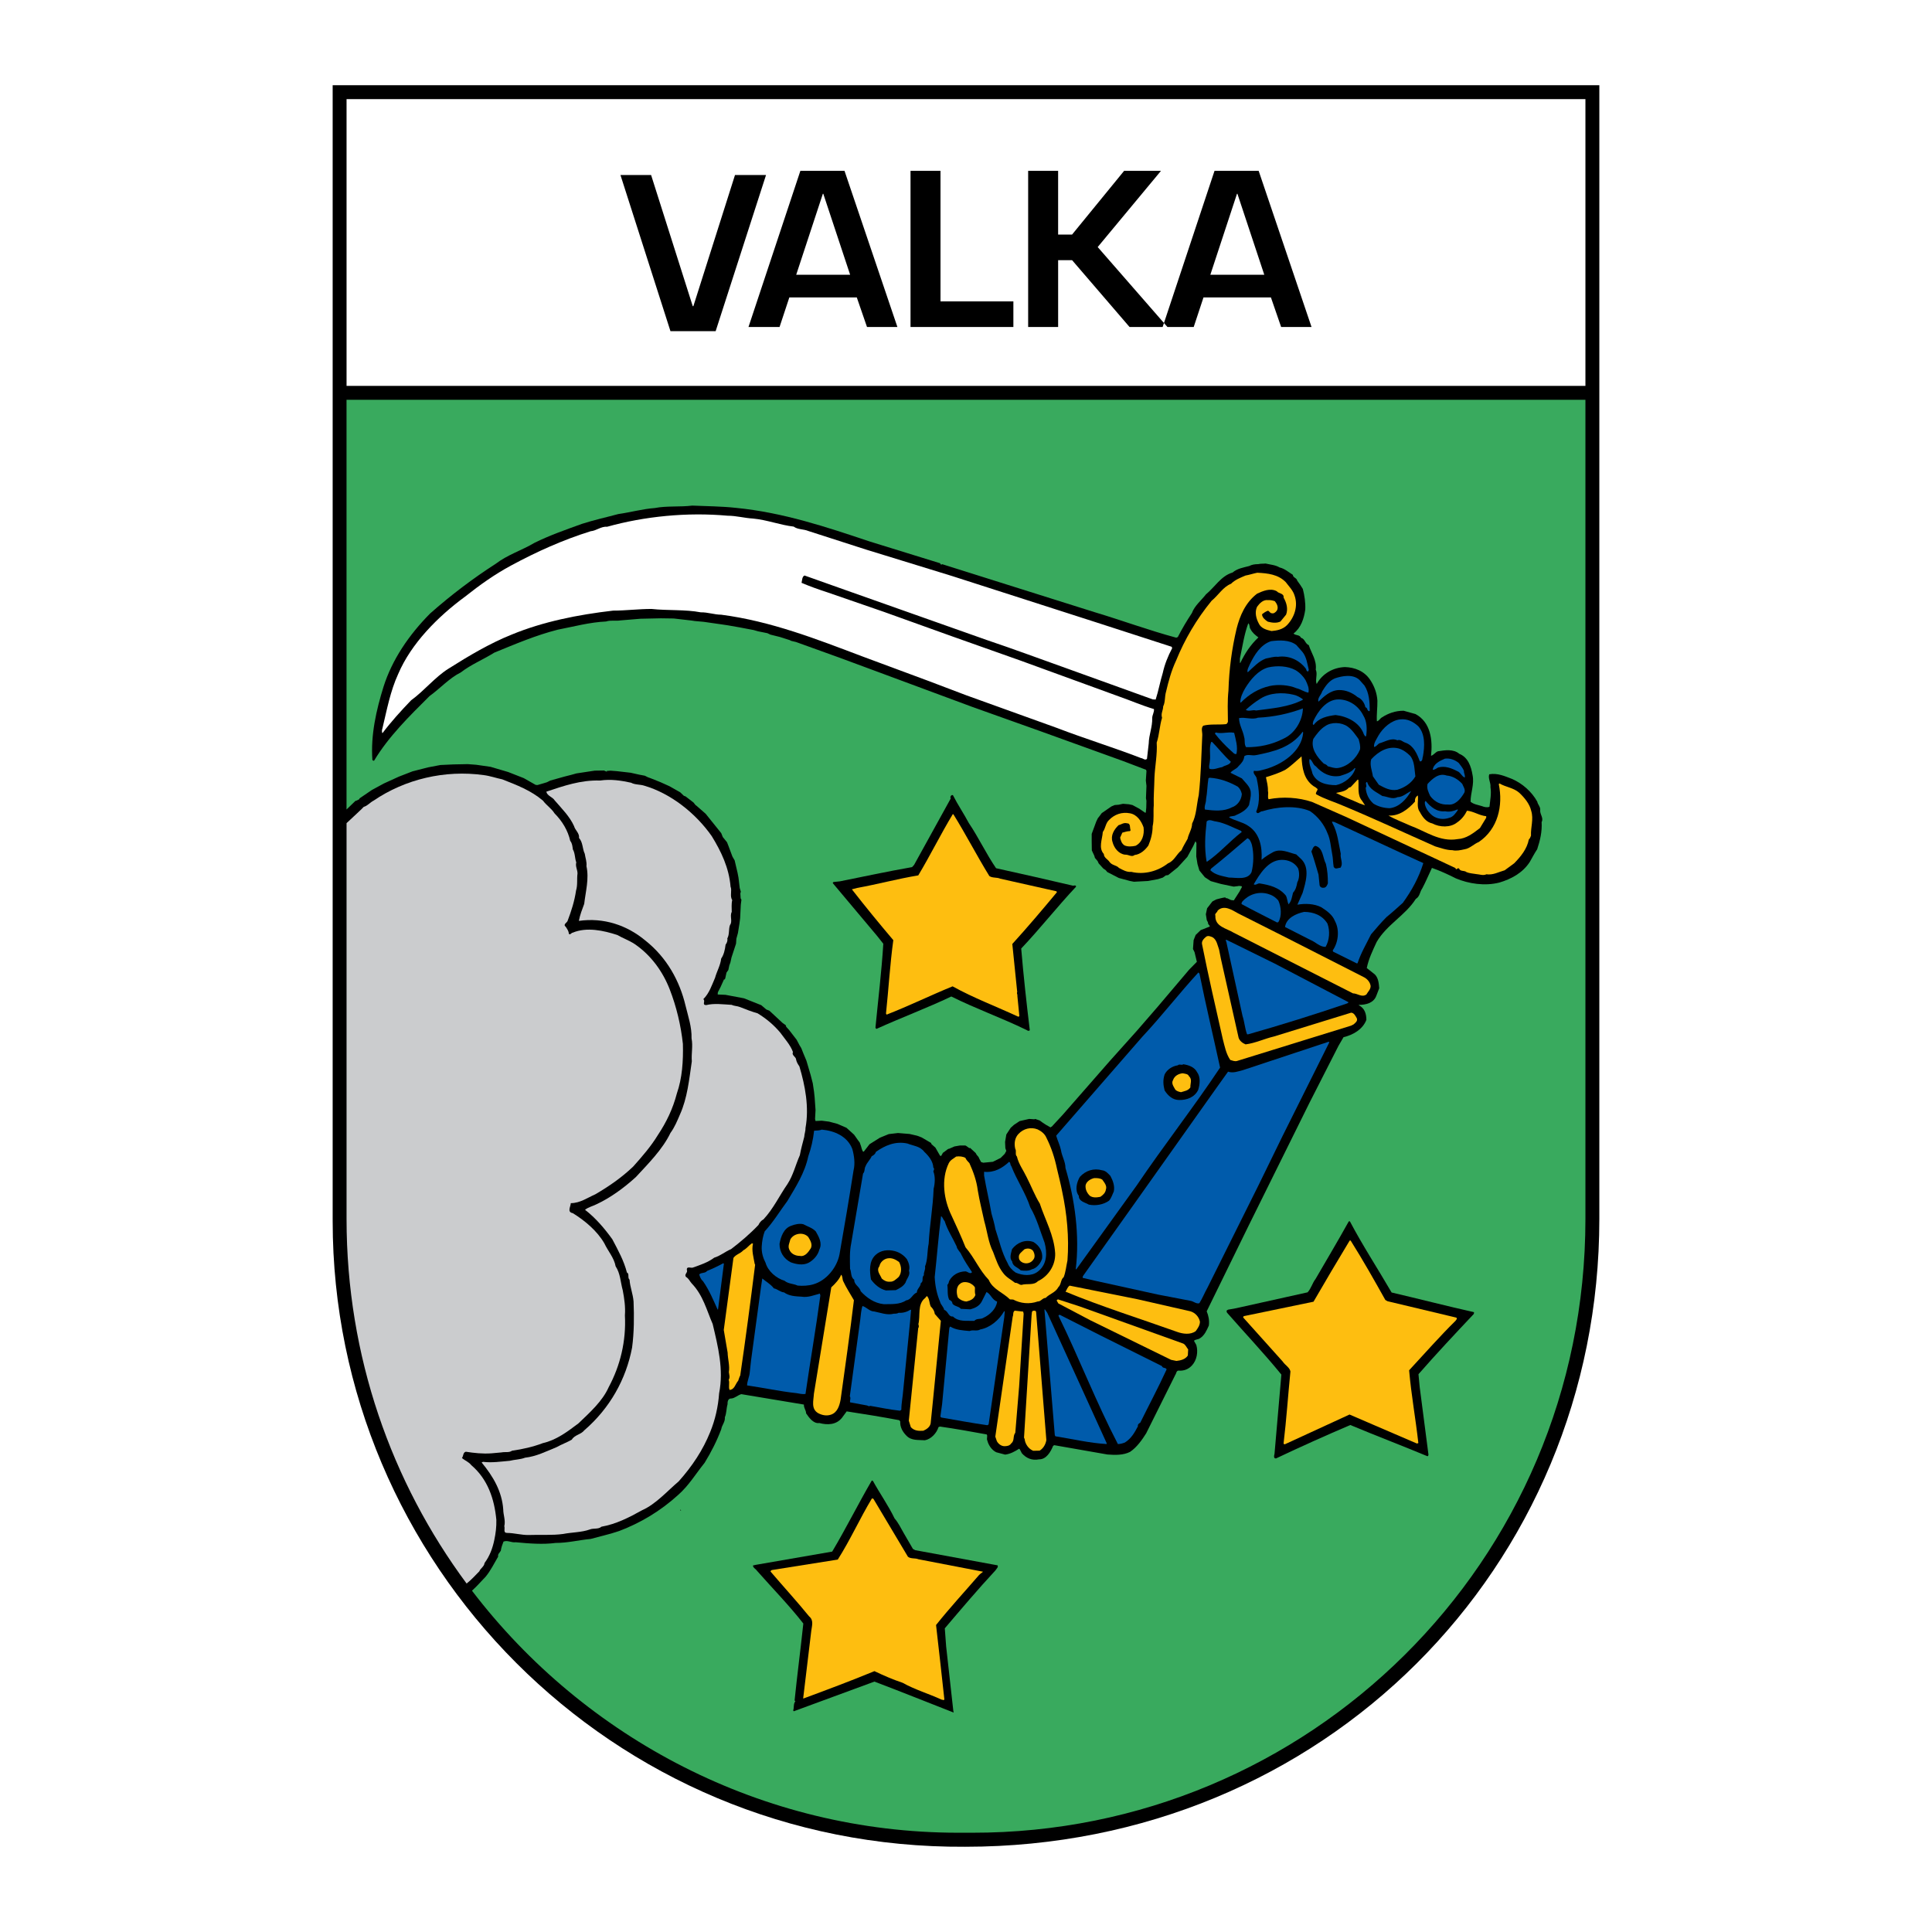 <?xml version="1.0" encoding="utf-8"?>
<!-- Generator: Adobe Illustrator 13.0.0, SVG Export Plug-In . SVG Version: 6.00 Build 14948)  -->
<!DOCTYPE svg PUBLIC "-//W3C//DTD SVG 1.0//EN" "http://www.w3.org/TR/2001/REC-SVG-20010904/DTD/svg10.dtd">
<svg version="1.0" id="Layer_1" xmlns="http://www.w3.org/2000/svg" xmlns:xlink="http://www.w3.org/1999/xlink" x="0px" y="0px"
	 width="192.756px" height="192.756px" viewBox="0 0 192.756 192.756" enable-background="new 0 0 192.756 192.756"
	 xml:space="preserve">
<g>
	<polygon fill-rule="evenodd" clip-rule="evenodd" fill="#FFFFFF" points="0,0 192.756,0 192.756,192.756 0,192.756 0,0 	"/>
	<path fill-rule="evenodd" clip-rule="evenodd" d="M159.566,8.504v113.113c0,34.758-27.533,62.635-63.271,62.635
		c-35.316,0.221-63.105-28.34-63.105-62.42V8.504H159.566L159.566,8.504z"/>
	<path fill-rule="evenodd" clip-rule="evenodd" fill="#39AA5E" d="M158.178,39.89v81.728c0,34.295-27.692,61.285-61.193,61.234
		h-1.387c-19.499,0-37.243-9.395-48.509-24.148c0.5-0.447,0.887-0.908,1.362-1.395c0.515-0.623,0.844-1.324,1.25-2.008
		c-0.062-0.266,0.172-0.389,0.266-0.592c0.047-0.328,0.157-0.623,0.267-0.902c0.405-0.172,0.779,0.125,1.215,0.064
		c1.355,0.127,2.695,0.238,3.989,0.068c1.199,0.004,2.337-0.291,3.49-0.398c0.951-0.262,1.933-0.479,2.837-0.789
		c2.136-0.807,4.117-1.986,5.896-3.604c1.062-0.932,1.749-2.1,2.64-3.205c0.656-1.072,1.219-2.178,1.658-3.346
		c0.063-0.42,0.406-0.732,0.36-1.199c0.172-0.389,0.142-0.857,0.268-1.293c-0.015-0.232,0.048-0.607,0.375-0.576
		c0.358-0.029,0.624-0.326,0.998-0.434l6.246,1.039c-0.016,0.359,0.217,0.562,0.217,0.873c0.279,0.406,0.73,1.062,1.322,0.969
		c0.779,0.205,1.683,0.207,2.26-0.525l0.469-0.637c1.745,0.268,3.52,0.551,5.249,0.881l0.093,0.125
		c-0.032,0.547,0.231,1.029,0.621,1.42c0.498,0.516,1.183,0.406,1.837,0.455c0.624-0.107,1.186-0.73,1.358-1.307l0.141-0.061
		c1.573,0.221,3.115,0.504,4.672,0.787c0.125,0.172-0.047,0.42,0.062,0.607c0.108,0.451,0.435,0.951,0.886,1.17l0.888,0.236
		c0.515-0.062,0.967-0.311,1.403-0.59c0.109,0.094,0.171,0.297,0.264,0.451c0.436,0.5,1.027,0.752,1.713,0.611
		c0.732,0.018,1.17-0.76,1.405-1.336l0.109-0.078l5.311,0.93c0.764,0.062,1.589,0.08,2.26-0.262c0.671-0.449,1.187-1.182,1.608-1.85
		l2.909-5.838c0.109-0.141,0.078-0.373,0.297-0.42c0.545,0.047,1.013-0.123,1.388-0.543c0.453-0.514,0.61-1.309,0.409-2.01
		l-0.233-0.42c0.141-0.156,0.39-0.109,0.593-0.248c0.468-0.297,0.671-0.795,0.891-1.277c0.062-0.514-0.029-0.965-0.216-1.418
		l4.192-8.561l6.052-12.221l2.909-5.711l0.5-0.857c0.936-0.215,1.918-0.775,2.278-1.725c0.001-0.592-0.169-1.17-0.745-1.451v-0.047
		c0.67,0.002,1.48-0.168,1.747-0.932l0.281-0.73c-0.045-0.482-0.075-0.998-0.433-1.372l-0.81-0.641
		c0.188-0.919,0.596-1.759,0.986-2.6c1.001-1.728,2.872-2.659,3.903-4.293c0.421-0.249,0.391-0.7,0.641-1.042
		c0.36-0.669,0.642-1.37,0.971-2.055c0.81,0.282,1.619,0.657,2.396,1.048c1.262,0.532,2.882,0.785,4.331,0.414
		c1.153-0.341,2.323-0.946,3.042-2.067c0.234-0.42,0.469-0.856,0.734-1.261c0.282-0.856,0.502-1.744,0.441-2.71
		c0.235-0.42-0.216-0.795-0.138-1.247c0.001-0.312-0.248-0.5-0.294-0.78c-0.544-0.998-1.508-1.841-2.536-2.279
		c-0.7-0.267-1.447-0.61-2.258-0.457c-0.141,0.405,0.17,0.842,0.122,1.278c0.108,0.686-0.033,1.293-0.098,1.963
		c-0.233,0.093-0.529,0.03-0.747-0.064c-0.39-0.125-0.825-0.173-1.137-0.438c-0.014-0.888,0.393-1.729,0.192-2.679
		c-0.139-0.826-0.434-1.746-1.321-2.106c-0.591-0.5-1.433-0.361-2.118-0.253c-0.265,0.077-0.452,0.404-0.701,0.45
		c0.174-1.542-0.025-3.35-1.551-4.163l-1.184-0.33c-0.825-0.001-1.543,0.262-2.167,0.666c-0.187,0.109-0.297,0.357-0.499,0.389
		c-0.046-0.639,0.064-1.402,0.051-2.057c-0.046-0.779-0.324-1.481-0.729-2.089c-0.591-0.874-1.524-1.234-2.506-1.267
		c-1.153,0.044-2.214,0.619-2.808,1.662h-0.031c-0.14-0.468,0.126-0.95-0.075-1.402c0.11-0.95-0.449-1.652-0.697-2.447
		c-0.357-0.125-0.372-0.624-0.777-0.734c-0.14-0.328-0.529-0.204-0.747-0.422c0.749-0.575,1.047-1.494,1.173-2.397
		c0.033-0.686-0.075-1.402-0.245-2.057c-0.171-0.281-0.357-0.562-0.56-0.827c-0.046-0.28-0.42-0.281-0.435-0.577
		c-0.421-0.266-0.825-0.625-1.323-0.735c-0.405-0.25-0.935-0.283-1.401-0.393c-0.265,0.031-0.483,0-0.732,0.061
		c-0.327,0-0.639,0.046-0.889,0.186c-0.593,0.155-1.2,0.247-1.668,0.651c-1.139,0.325-1.779,1.461-2.653,2.176
		c-0.469,0.607-1.14,1.136-1.405,1.867c-0.516,0.778-0.985,1.572-1.407,2.396l-0.156,0.062c-2.74-0.737-5.402-1.724-8.128-2.54
		l-9.607-3.025l-5.622-1.771c-0.156,0.155-0.125-0.094-0.264-0.11l-6.945-2.147c-4.313-1.442-8.642-2.898-13.362-3.36
		c-1.448-0.158-2.913-0.161-4.362-0.226c-1.168,0.153-2.555,0.011-3.724,0.242c-1.247,0.091-2.431,0.432-3.646,0.601
		c-1.201,0.325-2.417,0.588-3.617,0.975c-1.59,0.573-3.196,1.131-4.74,1.892c-1.279,0.761-2.682,1.179-3.899,2.111
		c-2.247,1.445-4.447,3.108-6.522,4.942c-2.123,2.146-3.795,4.604-4.657,7.33c-0.706,2.273-1.287,4.796-1.104,7.29
		c0.046,0.047,0.109,0.094,0.171,0.063c1.454-2.413,3.467-4.387,5.527-6.44c1.045-0.746,1.982-1.803,3.121-2.362
		c1.045-0.808,2.231-1.273,3.338-1.972c2.089-0.853,4.147-1.737,6.346-2.294c1.605-0.309,3.18-0.742,4.816-0.816
		c0.452-0.155,0.951-0.03,1.418-0.107l2.01-0.167l2.041-0.043l1.277,0.018l1.792,0.206l0.312,0.047l0.888,0.08l1.76,0.252
		l0.638,0.095l1.168,0.205l1.417,0.268l0.436,0.125l0.935,0.189l0.296,0.141l0.95,0.236l0.981,0.313l0.155,0.078l0.467,0.11
		l4.391,1.582l4.312,1.597l4.095,1.519l4.812,1.785l6.897,2.459l8.112,2.929l2.305,0.877l0.046,0.125l-0.063,0.95l0.061,0.53
		l-0.049,1.231l0.046,0.265l-0.017,0.686l-0.047,0.483l-0.062,0.016l-0.592-0.406l-0.669-0.359l-0.358-0.079l-0.592-0.048
		l-0.437,0.093l-0.39,0.031l-0.328,0.139l-0.202,0.14l-0.765,0.528l-0.219,0.296l-0.172,0.218l-0.156,0.327l-0.454,1.23
		l-0.001,0.732l0.014,0.919l0.248,0.53l0.062,0.218l0.265,0.312l0.108,0.234l0.467,0.515l0.233,0.156l0.155,0.188l1.152,0.594
		l1.105,0.298l0.404,0.079l1.403-0.075l0.997-0.185l0.483-0.155l0.296-0.218l0.234-0.03l0.952-0.762l0.358-0.389l0.609-0.669
		l0.594-1.089l0.188-0.42l0.031-0.046l0.094,0.187l-0.019,1.324l0.123,0.764l0.187,0.639l0.544,0.671l0.591,0.39l1.013,0.283
		l1.277,0.267l0.514-0.062c0.094,0.016-0.327-0.047,0.265,0.016l0.047,0.078l-0.25,0.467l-0.562,0.872l-0.28-0.032l-0.405-0.188
		c-0.374,0.062,0.359-0.264-1.06,0.123l-0.39,0.202l-0.531,0.685l-0.126,0.592l0.093,0.592l0.108,0.203l0.031,0.171l0.155,0.203
		v0.062l-0.904,0.356l-0.5,0.482l-0.203,0.514l-0.064,0.888l0.155,0.312l0.232,0.966l-0.766,0.777l-3.139,3.703l-2.076,2.395
		l-2.732,3.049l-4.669,5.336l-1.108,1.197c-0.188-0.031,0.171,0.25-0.576-0.203l-0.312-0.203l-0.296-0.219l-0.451-0.156
		c-0.202,0.045,0.219,0.047-0.607-0.002l-0.951,0.217l-0.562,0.373l-0.327,0.295l-0.438,0.668l-0.126,0.748l0.029,0.623l0.094,0.266
		l-0.157,0.295l-0.405,0.406l-0.78,0.387l-0.95,0.092l-0.218-0.062l-0.171-0.312l-0.093-0.203l-0.187-0.217l-0.093-0.172l-0.544-0.5
		c-0.125-0.078,0.109,0.188-0.389-0.203l-0.093-0.047l-0.545-0.002l-0.545,0.094l-0.499,0.217c-0.188,0.123,0.172-0.219-0.562,0.357
		c-0.094,0.139,0.062-0.234-0.266,0.373l-0.109-0.016l-0.465-0.811l-0.389-0.344l-0.046-0.125l-0.934-0.547l-0.451-0.172
		l-0.748-0.174l-1.168-0.096l-0.919,0.107l-0.686,0.279l-0.218,0.094l-1.014,0.637l-0.578,0.746l-0.094-0.031l-0.093-0.219
		l-0.093-0.326l-0.124-0.344l-0.187-0.25l-0.373-0.529l-0.762-0.688l-0.903-0.391l-0.826-0.221l-0.732-0.094l-0.577,0.029h-0.047
		l-0.046-0.203l0.048-0.889l-0.091-1.277l-0.061-0.561l-0.123-0.826l-0.217-0.842l-0.418-1.418l-0.294-0.701l-0.217-0.547
		l-0.187-0.312l-0.279-0.529l-0.746-0.967l-0.295-0.328l-0.046-0.156l-0.327-0.234l-1.307-1.217l-0.295-0.111l-0.514-0.436
		L74.221,99.6l-1.838-0.346l-0.779-0.033l0.016-0.219l0.266-0.514l0.329-0.73c0.078-0.219,0.062,0.373,0.266-0.717l0.187-0.265
		l0.095-0.452l0.109-0.296l0.11-0.498l0.454-1.386l0.032-0.483l0.157-0.576l0.157-0.981l0.063-0.498l0.065-1.34l0.063-0.498
		l-0.078-0.141l-0.03-0.483l0.047-0.187l-0.108-0.359l-0.123-1.029l-0.092-0.483l-0.293-1.247l-0.218-0.374l-0.217-0.577
		l-0.186-0.499l-0.14-0.358l-0.42-0.515l-0.155-0.39l-1.555-1.935l-0.98-0.859c-0.062-0.093,0.202,0.296-0.233-0.265L68.4,79.458
		l-0.171-0.062l-0.358-0.343l-1.074-0.61l-0.903-0.407l-0.981-0.392l-0.265-0.094l-0.312-0.156l-0.576-0.11l-0.841-0.188
		l-1.386-0.159l-0.624-0.048l-0.374,0.03c-0.078,0,0.249,0.188-0.28-0.047l-0.919,0.014l-1.824,0.277l-0.561,0.155l-0.608,0.154
		l-1.435,0.402l-0.343,0.171l-0.25,0.077l-0.686,0.201l-0.187-0.016l-1.183-0.672l-1.557-0.611l-1.759-0.518l-1.433-0.205
		l-0.841-0.064l-1.418,0.028l-1.309,0.06l-1.216,0.231l-1.574,0.402l-1.356,0.527l-0.375,0.171l-1.123,0.512l-1.201,0.652
		l-1.232,0.839c-0.109,0.093,0.265-0.046-0.328,0.233h-0.062l-0.902,0.872V39.89C82.61,39.89,110.114,39.89,158.178,39.89
		L158.178,39.89z M124.756,62.753c0.187,0.374,0.482,0.608,0.794,0.842c-0.797,0.747-1.359,1.618-1.797,2.537h-0.047l0.001-0.436
		c0.251-1.184,0.425-2.399,0.832-3.504C124.711,62.286,124.632,62.582,124.756,62.753L124.756,62.753z"/>
	<polygon fill-rule="evenodd" clip-rule="evenodd" fill="#FFFFFF" points="34.576,38.502 158.178,38.502 158.178,9.888 
		34.576,9.892 34.576,38.502 	"/>
	<path fill-rule="evenodd" clip-rule="evenodd" d="M73.331,17.461l-4.154,13.087h-0.062l-4.155-13.087h-3.057l4.989,15.58h4.508
		l5.027-15.58H73.331L73.331,17.461z M85.483,29.675l1.018,2.95h3.033l-5.277-15.58h-4.404l-5.176,15.58h3.099l0.976-2.95H85.483
		L85.483,29.675z M84.818,27.411h-5.38l2.659-8.081h0.042L84.818,27.411L84.818,27.411z M93.834,17.045h-2.991v15.58h10.262V30.07
		h-7.271V17.045L93.834,17.045z M105.57,17.045h-2.991v15.58h2.991v-6.668h1.393l5.733,6.668h3.78l-6.959-7.977l6.315-7.603h-3.678
		l-5.192,6.356h-1.393V17.045L105.57,17.045z M126.801,29.675l1.019,2.95h3.032l-5.275-15.58h-4.404l-5.177,15.58h3.1l0.976-2.95
		H126.801L126.801,29.675z M126.137,27.411h-5.381l2.659-8.081h0.042L126.137,27.411L126.137,27.411z"/>
	<path fill-rule="evenodd" clip-rule="evenodd" fill="#FFFFFF" d="M75.137,51.737c1.386,0.127,2.679,0.644,4.049,0.802
		c0.42,0.312,0.981,0.236,1.464,0.439l5.746,1.85l8.611,2.649l14.434,4.639l7.459,2.414l0.047,0.14
		c-0.423,0.793-0.751,1.619-0.939,2.476c-0.268,0.872-0.425,1.775-0.707,2.647l-0.296-0.016l-8.47-3.054
		c-2.693-0.956-5.372-1.958-8.081-2.867l-14.216-5.028l-3.97-1.41c-0.25,0.108-0.234,0.467-0.297,0.731
		c0.841,0.36,1.728,0.673,2.6,0.956l5.621,1.943l6.851,2.459l6.851,2.428l9.84,3.586c1.121,0.392,2.227,0.877,3.395,1.222
		c0.046,0.296-0.173,0.592-0.173,0.903c0.029,0.888-0.33,1.651-0.348,2.539l-0.175,1.527c-0.202,0.187-0.389-0.063-0.592-0.079
		c-2.756-1.064-5.62-1.942-8.392-3.007l-9.046-3.258l-3.799-1.441L86.064,65.5c-4.562-1.722-9.124-3.523-14.108-4.171
		c-0.686-0.001-1.324-0.251-2.041-0.237c-1.558-0.299-3.303-0.162-4.907-0.336c-1.293-0.003-2.556,0.166-3.833,0.164
		c-3.538,0.414-6.967,1.093-10.132,2.396c-2.199,0.884-4.258,2.111-6.301,3.4c-1.341,0.839-2.419,2.208-3.729,3.156
		c-1.015,1.058-2.03,2.177-2.858,3.282c-0.062-0.093-0.062-0.343,0.001-0.483c0.439-1.837,0.786-3.722,1.568-5.419
		c1.299-3.051,3.953-5.726,6.683-7.731c1.467-1.166,2.98-2.238,4.571-3.092c2.558-1.382,5.177-2.561,7.953-3.428
		c0.576-0.046,1.029-0.497,1.652-0.449c3.726-1.037,7.949-1.465,12.015-1.099C73.471,51.454,74.265,51.689,75.137,51.737
		L75.137,51.737z"/>
	<path fill-rule="evenodd" clip-rule="evenodd" fill="#FEBE10" d="M128.271,58.07c0.342,0.453,0.731,0.828,0.886,1.342
		c0.372,1.045-0.004,2.166-0.737,2.943c-0.438,0.451-1.03,0.559-1.56,0.604c-0.498-0.11-1.06-0.267-1.276-0.766
		c-0.264-0.499-0.418-1.107-0.168-1.652c0.25-0.342,0.608-0.731,1.092-0.668c0.249-0.015,0.482,0.032,0.686,0.11
		c0.202,0.25,0.389,0.608,0.2,0.935c-0.125,0.171-0.312,0.327-0.515,0.264c-0.171,0-0.218-0.203-0.373-0.25
		c-0.233,0.077-0.421,0.217-0.593,0.357c0.015,0.328,0.311,0.562,0.575,0.734c0.405,0.109,0.872,0.173,1.262-0.014l0.562-0.684
		c0.219-0.576,0.049-1.185-0.246-1.699c0.048-0.452-0.467-0.375-0.685-0.64c-0.653-0.344-1.387-0.019-1.964,0.246
		c-1.154,0.886-1.718,2.193-2.048,3.517c-0.471,2.009-0.739,4.003-0.806,6.153c-0.111,1.059-0.066,2.072-0.053,3.116
		c-0.047,0.109-0.109,0.233-0.219,0.233c-0.764,0.076-1.542-0.034-2.243,0.151c-0.25,0.249-0.079,0.623-0.096,0.95
		c-0.098,2.025-0.132,4.035-0.354,5.982c-0.22,0.965-0.222,1.994-0.659,2.834c-0.017,0.561-0.345,0.997-0.455,1.526
		c-0.219,0.389-0.438,0.747-0.609,1.136c-0.516,0.419-0.719,1.058-1.343,1.306c-0.999,0.777-2.354,1.164-3.663,0.85
		c-0.452,0.046-0.841-0.188-1.229-0.392c-0.265-0.296-0.686-0.235-0.95-0.609c-0.155-0.25-0.56-0.406-0.56-0.78
		c-0.56-0.608-0.152-1.464-0.104-2.197c0.281-0.374,0.267-0.872,0.626-1.199c0.546-0.56,1.278-0.823,2.089-0.666
		c0.7,0.126,1.136,0.781,1.353,1.405c0.092,0.717-0.127,1.496-0.798,1.837c-0.358,0.077-0.764,0.107-1.091-0.033
		c-0.296-0.172-0.389-0.5-0.45-0.78l0.219-0.498c0.234-0.062,0.499-0.155,0.764-0.155l0.062-0.093
		c-0.108-0.234,0.033-0.686-0.356-0.686c-0.343-0.094-0.562,0.124-0.842,0.185c-0.453,0.436-0.812,1.027-0.61,1.666
		c0.154,0.608,0.604,1.201,1.259,1.28c0.343-0.03,0.654,0.282,0.95,0.033c0.562-0.062,1.045-0.481,1.373-0.948
		c0.251-0.592,0.423-1.246,0.425-1.916c0.157-0.67,0.049-1.418,0.112-2.087c-0.029-0.92,0.051-1.776,0.068-2.758
		c0.049-1.168,0.3-2.337,0.225-3.505c0.266-0.779,0.283-1.667,0.534-2.476c-0.14-0.437,0.11-0.717,0.111-1.137
		c0.219-0.42,0.142-0.966,0.283-1.449c0.251-1.059,0.533-2.118,1.003-3.114c0.861-2.117,2.033-4.125,3.548-5.976
		c0.671-0.544,1.141-1.385,1.936-1.695c0.406-0.404,0.936-0.606,1.45-0.823c0.374-0.062,0.764-0.201,1.169-0.278
		C126.496,57.194,127.509,57.305,128.271,58.07L128.271,58.07z"/>
	<path fill-rule="evenodd" clip-rule="evenodd" fill="#005BAB" d="M129.94,65.038c0.42,0.515,0.48,1.17,0.636,1.777
		c-0.031,0.062-0.001,0.156-0.079,0.171c-0.187,0-0.14-0.203-0.232-0.296c-0.669-0.874-1.712-1.312-2.771-1.158
		c-0.405-0.047-0.811,0.107-1.2,0.169c-0.701,0.264-1.201,0.824-1.763,1.336l-0.062,0.031c-0.062-0.265,0.126-0.545,0.235-0.81
		c0.438-0.903,1.063-1.946,2.107-2.287c0.842-0.107,1.823-0.152,2.523,0.379L129.94,65.038L129.94,65.038z"/>
	<path fill-rule="evenodd" clip-rule="evenodd" fill="#005BAB" d="M130.263,67.874c0.17,0.374,0.388,0.78,0.277,1.231
		c-0.405-0.063-0.778-0.344-1.184-0.438c-0.778-0.329-1.837-0.409-2.679-0.224c-1.091,0.248-2.043,0.807-2.87,1.646h-0.062
		c0.001-0.515,0.235-0.997,0.501-1.448c0.517-0.84,1.281-1.774,2.279-2.052c0.889-0.201,1.947-0.152,2.726,0.27
		C129.656,67.094,130.029,67.468,130.263,67.874L130.263,67.874z"/>
	<path fill-rule="evenodd" clip-rule="evenodd" fill="#005BAB" d="M136.135,68.399c0.466,0.717,0.527,1.668,0.525,2.509
		c-0.047,0.093-0.125,0.031-0.171-0.016c-0.109-0.109-0.062-0.28-0.265-0.327c-0.077-0.406-0.356-0.842-0.777-1.014
		c-0.529-0.438-1.167-0.719-1.868-0.705c-0.857,0.03-1.481,0.636-2.043,1.165c-0.108-0.389,0.281-0.669,0.376-1.027
		c0.327-0.529,0.672-1.058,1.279-1.306c0.733-0.248,1.793-0.449,2.446,0.16L136.135,68.399L136.135,68.399z"/>
	<path fill-rule="evenodd" clip-rule="evenodd" fill="#005BAB" d="M129.979,69.759v0.062c-1.404,0.73-3.056,0.852-4.661,1.066
		c-0.343-0.109-0.701,0.139-1.028-0.064c0.438-0.404,0.937-0.792,1.467-1.119c0.921-0.59,2.198-0.65,3.272-0.398
		C129.371,69.368,129.698,69.556,129.979,69.759L129.979,69.759z"/>
	<path fill-rule="evenodd" clip-rule="evenodd" fill="#005BAB" d="M136.021,71.391c0.357,0.562,0.387,1.356,0.276,2.057
		c-0.141,0.062-0.155-0.109-0.218-0.172c-0.418-1.216-1.694-1.811-2.832-1.938c-0.826,0.107-1.652,0.277-2.184,0.993
		c-0.155-0.062-0.046-0.28-0.03-0.39c0.454-0.965,1.298-2.163,2.513-2.161C134.605,69.783,135.555,70.439,136.021,71.391
		L136.021,71.391z"/>
	<path fill-rule="evenodd" clip-rule="evenodd" fill="#005BAB" d="M129.992,70.678c-0.033,1.215-0.8,2.522-1.969,3.034
		c-1.123,0.575-2.401,0.853-3.694,0.834c-0.218-0.265-0.092-0.686-0.201-1.013c-0.123-0.654-0.496-1.201-0.51-1.886
		c0.623-0.124,1.292,0.189,1.885-0.043C127.093,71.529,128.589,71.205,129.992,70.678L129.992,70.678z"/>
	<path fill-rule="evenodd" clip-rule="evenodd" fill="#005BAB" d="M141.503,72.46c0.715,0.796,0.635,2.042,0.462,3.008
		c-0.078,0.171-0.001,0.405-0.22,0.498l-0.093-0.016c-0.264-0.717-0.605-1.543-1.399-1.841c-0.312-0.079-0.497-0.375-0.841-0.251
		c-0.606-0.281-1.216,0.154-1.808,0.309c-0.172,0.108-0.312,0.342-0.515,0.357c-0.046-0.389,0.235-0.747,0.438-1.136
		c0.453-0.778,1.28-1.524,2.184-1.616C140.43,71.695,141.005,72.007,141.503,72.46L141.503,72.46z"/>
	<path fill-rule="evenodd" clip-rule="evenodd" fill="#005BAB" d="M135.549,73.742c0.093,0.328,0.201,0.702,0.138,1.044
		c-0.376,0.903-1.218,1.681-2.169,1.834c-0.374,0.062-0.717-0.095-1.059-0.174c-0.094-0.171-0.265-0.203-0.39-0.266
		c-0.653-0.64-1.321-1.498-1.039-2.463c0.312-0.451,0.703-0.98,1.171-1.26c0.608-0.451,1.652-0.402,2.259,0.036
		C134.927,72.837,135.207,73.274,135.549,73.742L135.549,73.742z"/>
	<path fill-rule="evenodd" clip-rule="evenodd" fill="#005BAB" d="M130.019,73.093c-0.159,1.901-2.109,3.175-3.746,3.639
		c-0.374,0.093-0.764,0.248-1.169,0.169c-0.141,0.296,0.248,0.5,0.279,0.78c0.231,1.091,0.385,2.26-0.054,3.303
		c0.171,0.359,0.39-0.077,0.624-0.045c1.434-0.449,3.319-0.617,4.736-0.022c0.809,0.547,1.431,1.358,1.756,2.216
		c0.295,0.624,0.325,1.372,0.464,2.058c0.093,0.437,0.076,0.842,0.153,1.294c0.171,0.312,0.452,0.079,0.67,0.094
		c0.328-0.451-0.045-0.888,0.034-1.402c-0.217-1.029-0.323-2.151-0.82-3.04c-0.031-0.046-0.047-0.109-0.047-0.171l0.234,0.047
		c2.974,1.361,5.899,2.753,8.873,4.099c-0.438,1.417-1.143,2.725-2.049,3.969c-0.546,0.482-1.062,0.964-1.623,1.415
		c-0.546,0.544-1.062,1.167-1.546,1.727c-0.469,0.95-1.016,1.868-1.345,2.88l-0.078,0.015L133,94.943l-0.031-0.125
		c0.562-0.793,0.705-2.055,0.208-2.944c-0.232-0.608-0.839-1.03-1.353-1.358c-0.7-0.36-1.619-0.393-2.384-0.254
		c0.157-0.358,0.345-0.778,0.517-1.167c0.298-1.012,0.769-2.476-0.118-3.366l-0.513-0.484c-0.764-0.188-1.542-0.61-2.29-0.238
		c-0.422,0.233-0.812,0.465-1.171,0.776c0.081-1.292-0.182-2.665-1.349-3.399c-0.575-0.391-1.308-0.485-1.899-0.845
		c0.156-0.156,0.483-0.062,0.702-0.217c0.468-0.202,1.014-0.481,1.295-0.995c0.062-0.389,0.204-0.778,0.174-1.215
		c0.001-0.607-0.544-1.014-0.886-1.45l-1.137-0.563c0.188-0.28,0.577-0.342,0.812-0.668c0.281-0.28,0.531-0.56,0.563-0.98
		c0.312-0.249,0.747-0.03,1.137-0.107c1.73-0.339,3.523-0.741,4.694-2.344L130.019,73.093L130.019,73.093z"/>
	<path fill-rule="evenodd" clip-rule="evenodd" fill="#005BAB" d="M123.132,73.111c0.154,0.67,0.387,1.387,0.23,2.104
		c-0.203,0.093-0.358-0.172-0.53-0.297c-0.606-0.546-1.119-1.092-1.616-1.717l0.062-0.125
		C121.916,73.249,122.493,72.985,123.132,73.111L123.132,73.111z"/>
	<path fill-rule="evenodd" clip-rule="evenodd" fill="#005BAB" d="M120.934,74.026c0.622,0.624,1.197,1.389,1.865,1.967
		c-0.109,0.342-0.577,0.341-0.857,0.543c-0.421,0.062-0.842,0.295-1.263,0.169c-0.124-0.234,0.032-0.545,0.033-0.826
		c0.079-0.623-0.107-1.247,0.128-1.854L120.934,74.026L120.934,74.026z"/>
	<path fill-rule="evenodd" clip-rule="evenodd" fill="#005BAB" d="M140.687,75.403c0.467,0.562,0.419,1.356,0.526,2.058
		c-0.391,0.685-1.108,1.135-1.811,1.336c-0.717,0.123-1.276-0.205-1.837-0.502l-0.591-0.842c-0.076-0.545-0.341-1.123-0.168-1.698
		c0.719-0.778,1.67-1.353,2.729-1.085C139.972,74.794,140.36,75.076,140.687,75.403L140.687,75.403z"/>
	<path fill-rule="evenodd" clip-rule="evenodd" fill="#FEBE10" d="M129.858,75.461c0.044,1.138,0.214,2.306,1.225,2.994
		c0.141,0.062,0.25,0.156,0.374,0.266c0,0.187-0.219,0.326-0.156,0.514c0.871,0.5,1.837,0.767,2.755,1.174
		c3.083,1.283,6.087,2.691,9.139,4.037c0.561,0.157,1.105,0.375,1.713,0.377c0.389,0.094,0.795,0.001,1.216-0.091
		c0.529-0.077,0.92-0.528,1.419-0.729c1.903-1.29,2.438-3.61,1.989-5.777l0.078-0.062c0.623,0.375,1.401,0.423,1.977,0.938
		c0.529,0.5,1.026,1.108,1.182,1.794c0.263,0.842-0.065,1.651-0.021,2.477c-0.047,0.14-0.109,0.28-0.219,0.389
		c-0.174,0.919-0.782,1.681-1.454,2.366l-0.951,0.699c-0.608,0.17-1.154,0.496-1.824,0.401c-0.327,0.155-0.701-0.001-0.997-0.018
		c-0.327-0.063-0.67-0.063-0.996-0.204c-0.218-0.188-0.608-0.032-0.732-0.344c-0.108-0.109-0.202,0.062-0.312,0.062l-0.062-0.125
		l-10.85-5.069l-3.44-1.518c-1.354-0.455-2.912-0.551-4.347-0.273c-0.124-0.25,0.017-0.577-0.061-0.811
		c0.017-0.499-0.107-0.935-0.2-1.387c0.655-0.201,1.31-0.418,1.918-0.729C128.797,76.441,129.344,75.896,129.858,75.461
		L129.858,75.461z"/>
	<path fill-rule="evenodd" clip-rule="evenodd" fill="#005BAB" d="M146.06,76.91c-0.031,0.249,0.155,0.421,0.076,0.67
		c-0.326-0.141-0.419-0.531-0.746-0.64c-0.561-0.297-1.245-0.563-1.916-0.362c-0.172,0.108-0.328,0.217-0.53,0.232
		c0.079-0.607,0.703-0.902,1.218-1.12c0.499-0.061,0.997,0.111,1.386,0.439C145.718,76.364,145.951,76.629,146.06,76.91
		L146.06,76.91z"/>
	<path fill-rule="evenodd" clip-rule="evenodd" fill="#005BAB" d="M131.29,76.461c0.638,0.718,1.447,1.109,2.397,0.955
		c0.515-0.17,1.075-0.309,1.466-0.776h0.078c-0.22,0.826-1.094,1.525-1.936,1.695c-0.935-0.002-1.947-0.222-2.35-1.158
		c-0.093-0.467-0.357-0.857-0.31-1.387l0.047-0.062C130.964,75.899,130.963,76.273,131.29,76.461L131.29,76.461z"/>
	<path fill-rule="evenodd" clip-rule="evenodd" fill="#005BAB" d="M145.886,78.203c0.108,0.296,0.42,0.655,0.139,0.997
		c-0.329,0.545-0.859,1.151-1.545,1.072c-0.732,0.03-1.34-0.252-1.79-0.86c-0.171-0.374-0.373-0.764-0.263-1.2
		c0.484-0.513,1.108-1.12,1.902-0.838C144.937,77.421,145.466,77.75,145.886,78.203L145.886,78.203z"/>
	<path fill-rule="evenodd" clip-rule="evenodd" fill="#005BAB" d="M123.496,78.487c0.217,0.188,0.342,0.453,0.403,0.733
		c-0.048,0.607-0.438,1.152-1.016,1.338c-0.779,0.419-1.776,0.324-2.664,0.213c-0.108-0.328,0.126-0.67,0.11-1.044
		c0.126-0.669,0.128-1.417,0.238-2.072l0.109-0.062C121.721,77.658,122.624,78.002,123.496,78.487L123.496,78.487z"/>
	<path fill-rule="evenodd" clip-rule="evenodd" fill="#FEBE10" d="M135.525,77.809c0.061,0.717-0.128,1.526,0.37,2.088l0.295,0.453
		l-0.576-0.204c-0.763-0.36-1.557-0.626-2.319-1.033c0.437-0.108,0.95-0.138,1.278-0.527l0.188-0.062l0.702-0.747L135.525,77.809
		L135.525,77.809z"/>
	<path fill-rule="evenodd" clip-rule="evenodd" fill="#CBCCCE" d="M62.966,78.092c0.389,0.219,0.903,0.157,1.324,0.299
		c2.616,0.768,5.105,2.721,6.721,5.03c0.948,1.544,1.724,3.166,1.876,5.036c0.17,0.405-0.096,0.95,0.168,1.34
		c-0.094,0.39-0.048,0.794-0.049,1.184c-0.219,0.42,0.107,0.951-0.174,1.309c-0.157,0.42-0.033,0.919-0.267,1.339
		c0.046,0.25-0.048,0.452-0.173,0.623c-0.063,0.514-0.173,0.997-0.439,1.386c-0.079,0.686-0.438,1.277-0.611,1.916
		c-0.329,0.748-0.563,1.525-1.172,2.133c0.249,0.188-0.172,0.576,0.279,0.592c0.811-0.201,1.667-0.074,2.555-0.025
		c0.249,0.125,0.561,0.109,0.826,0.219c0.591,0.234,1.152,0.455,1.759,0.627c0.84,0.516,1.587,1.125,2.255,1.92
		c0.466,0.641,1.026,1.25,1.274,1.951c-0.172,0.311,0.311,0.467,0.311,0.748c0.046,0.234,0.17,0.453,0.326,0.67
		c0.573,1.918,0.989,4.068,0.612,6.141c0.015,0.281-0.11,0.592-0.126,0.889c-0.157,0.621-0.33,1.213-0.44,1.836
		c-0.422,0.951-0.658,1.994-1.236,2.881c-0.812,1.168-1.392,2.443-2.391,3.518c-0.218,0.107-0.421,0.357-0.5,0.559
		c-0.843,0.887-1.795,1.695-2.731,2.41c-0.592,0.248-1.061,0.668-1.684,0.854c-0.64,0.482-1.373,0.715-2.105,0.979
		c-0.171,0.107-0.669-0.189-0.624,0.248c0.124,0.266-0.312,0.436-0.079,0.701c0.264,0.141,0.373,0.436,0.56,0.639
		c1.135,1.172,1.491,2.668,2.095,4.055c0.526,2.23,1.113,4.521,0.642,6.904c-0.096,1.34-0.395,2.664-0.896,3.877
		c-0.72,1.791-1.783,3.395-3.141,4.918c-1.14,0.965-2.279,2.271-3.651,2.877c-1.279,0.713-2.574,1.381-4.054,1.643
		c-0.312,0.281-0.795,0.123-1.169,0.279c-0.811,0.293-1.792,0.275-2.65,0.445c-1.106,0.154-2.321,0.059-3.443,0.104
		c-0.717,0.014-1.448-0.205-2.15-0.207c-0.42,0-0.186-0.42-0.279-0.67c0.142-0.576-0.106-1.139-0.106-1.668
		c-0.121-1.791-1.006-3.305-2.156-4.693l0.14-0.062c0.888,0.111,1.776-0.027,2.665-0.104c0.468-0.123,1.06-0.123,1.527-0.309
		c1.122-0.123,2.12-0.635,3.149-1.053c0.499-0.281,1.029-0.467,1.513-0.746c0.297-0.498,0.904-0.496,1.248-0.932
		c2.56-2.209,4.17-5.104,4.768-8.25c0.205-1.525,0.208-3.1,0.149-4.596c-0.061-0.779-0.355-1.449-0.401-2.182
		c-0.234-0.203,0.016-0.592-0.264-0.717c-0.294-1.17-0.884-2.23-1.458-3.322c-0.777-1.076-1.663-2.121-2.721-2.934
		c0.328-0.266,0.749-0.357,1.123-0.543c1.403-0.652,2.729-1.615,3.947-2.721c1.233-1.336,2.67-2.768,3.452-4.402
		c0.422-0.576,0.672-1.197,0.954-1.852c0.735-1.635,0.91-3.457,1.179-5.295c-0.061-0.795,0.127-1.512-0.027-2.291
		c0.033-1.152-0.339-2.182-0.602-3.273c-0.587-2.463-1.861-4.787-4.007-6.489c-1.836-1.53-4.156-2.313-6.634-1.96
		c0.11-0.592,0.33-1.152,0.533-1.697c0.143-1.231,0.503-2.523,0.225-3.754c0.048-0.468-0.107-0.811-0.169-1.247
		c-0.248-0.499-0.169-1.122-0.573-1.575c0.063-0.483-0.388-0.764-0.497-1.185c-0.435-0.967-1.228-1.748-1.927-2.559
		c-0.217-0.359-0.747-0.438-0.839-0.874c1.715-0.573,3.445-1.178,5.362-1.111C60.957,77.715,61.953,77.872,62.966,78.092
		L62.966,78.092z"/>
	<path fill-rule="evenodd" clip-rule="evenodd" fill="#005BAB" d="M136.397,78.013c0.232,0.764,0.948,1.015,1.524,1.405
		c0.498,0.048,0.996,0.376,1.511,0.112c0.53,0,0.889-0.403,1.356-0.605c-0.469,0.81-1.171,1.603-2.138,1.71
		c-0.592-0.017-1.137-0.158-1.619-0.455c-0.467-0.421-0.73-0.952-0.776-1.59C136.459,78.418,136.117,78.09,136.397,78.013
		L136.397,78.013z"/>
	<path fill-rule="evenodd" clip-rule="evenodd" fill="#FEBE10" d="M141.459,79.363c0.076,0.499-0.158,1.168,0.184,1.621
		c0.279,0.53,0.652,1.045,1.26,1.171c0.731,0.391,1.807,0.439,2.478-0.104c0.437-0.295,0.765-0.715,0.983-1.167
		c0.67,0.063,1.23,0.485,1.916,0.549l-0.001,0.156l-0.625,1.027c-0.687,0.528-1.357,1.057-2.229,1.102
		c-1.777,0.309-3.193-0.785-4.734-1.349c-0.717-0.329-1.495-0.61-2.164-1.001c1.091,0.064,1.965-0.635,2.651-1.397
		C141.131,79.705,141.271,79.471,141.459,79.363L141.459,79.363z"/>
	<path fill-rule="evenodd" clip-rule="evenodd" d="M95.075,79.337c0.481,0.952,1.087,1.841,1.584,2.777
		c0.979,1.451,1.724,3.057,2.718,4.508c2.57,0.566,5.124,1.147,7.678,1.744c0.109-0.016,0.219-0.047,0.296,0.016v0.094
		c-1.889,2.006-3.575,4.168-5.465,6.159c0.229,2.743,0.535,5.471,0.857,8.151c-0.156,0.154-0.28-0.031-0.437-0.078
		c-2.428-1.174-4.981-2.082-7.394-3.287c-2.449,1.164-4.99,2.109-7.454,3.227c-0.062-0.016-0.125-0.062-0.109-0.172
		c0.27-2.787,0.602-5.482,0.779-8.318l-0.606-0.765l-4.43-5.275c-0.016-0.062,0.046-0.124,0.109-0.124l0.592-0.061
		c2.369-0.479,4.754-0.988,7.201-1.42l0.203-0.218l3.659-6.63C94.748,79.508,94.919,79.259,95.075,79.337L95.075,79.337z"/>
	<path fill-rule="evenodd" clip-rule="evenodd" fill="#005BAB" d="M144.182,80.941c0.421,0.094,0.842-0.014,1.231-0.185l0.047,0.046
		c-0.219,0.327-0.484,0.716-0.874,0.793c-0.546,0.202-1.216,0.122-1.667-0.222c-0.373-0.296-0.668-0.687-0.761-1.17
		c0-0.109-0.031-0.218,0.078-0.295C142.703,80.471,143.325,81.033,144.182,80.941L144.182,80.941z"/>
	<path fill-rule="evenodd" clip-rule="evenodd" fill="#FEBE10" d="M95.118,81.238c1.258,2.028,2.33,4.118,3.587,6.161
		c0.296,0.219,0.748,0.111,1.091,0.267l5.606,1.257l0.047,0.094c-1.406,1.695-2.951,3.515-4.45,5.164l0.489,4.799
		c-0.078,0.125,0.046,0.234,0.015,0.375l0.199,2.025l-0.094,0.062c-2.195-1.018-4.453-1.863-6.569-3.035
		c-2.199,0.898-4.351,1.955-6.581,2.822l-0.062-0.109c0.254-2.398,0.399-4.907,0.73-7.321c-1.415-1.67-2.798-3.355-4.135-5.071
		l0.53-0.139c2.058-0.37,4.037-0.912,6.095-1.251c1.203-2.007,2.22-4.078,3.439-6.101H95.118L95.118,81.238z"/>
	<path fill-rule="evenodd" clip-rule="evenodd" fill="#005BAB" d="M123.814,82.897l0.078,0.109
		c-1.217,0.933-2.201,2.099-3.449,2.954l-0.062,0c-0.23-1.372-0.15-2.618,0.008-4.004c0.266-0.28,0.623-0.014,0.935,0.002
		C122.211,82.115,122.989,82.553,123.814,82.897L123.814,82.897z"/>
	<path fill-rule="evenodd" clip-rule="evenodd" fill="#005BAB" d="M124.902,84.286c0.201,0.842,0.184,1.886-0.036,2.727
		c-0.375,0.825-1.528,0.542-2.26,0.541c-0.639-0.157-1.355-0.236-1.853-0.735l0.078-0.156c1.264-1.01,2.388-1.974,3.62-3.031
		C124.717,83.709,124.825,84.052,124.902,84.286L124.902,84.286z"/>
	<path fill-rule="evenodd" clip-rule="evenodd" d="M132.284,86.185c0.155,0.624,0.2,1.278,0.199,1.948
		c-0.078,0.187-0.157,0.405-0.391,0.436c-0.202,0.03-0.39-0.048-0.436-0.25l-0.107-1.06c-0.232-0.779-0.449-1.559-0.712-2.307
		c0.109-0.203,0.156-0.483,0.39-0.561C132.022,84.58,131.958,85.577,132.284,86.185L132.284,86.185z"/>
	<path fill-rule="evenodd" clip-rule="evenodd" fill="#005BAB" d="M129.51,86.632c0.155,0.437,0.139,1.013-0.08,1.402
		c-0.063,0.374-0.157,0.748-0.423,1.028c-0.109,0.405-0.142,0.841-0.454,1.167c-0.108-0.25-0.123-0.592-0.247-0.857
		c-0.685-0.843-1.65-1.078-2.646-1.236c-0.219,0-0.375,0.217-0.577,0.092c0.594-1.012,1.423-2.396,2.763-2.441
		C128.546,85.773,129.168,86.055,129.51,86.632L129.51,86.632z"/>
	<path fill-rule="evenodd" clip-rule="evenodd" fill="#005BAB" d="M127.541,89.853c0.279,0.608,0.371,1.543-0.004,2.15l-0.125,0.031
		c-1.167-0.61-2.366-1.188-3.502-1.814c-0.109-0.094,0-0.171,0.031-0.265c0.641-0.716,1.591-1.041,2.557-0.774
		C126.888,89.291,127.23,89.479,127.541,89.853L127.541,89.853z"/>
	<path fill-rule="evenodd" clip-rule="evenodd" fill="#FEBE10" d="M123.519,91.123l4.405,2.221l8.172,4.16
		c0.327,0.172,0.606,0.5,0.652,0.873c0,0.344-0.266,0.561-0.422,0.842c-0.452,0.326-0.888-0.111-1.34-0.111l-11.907-6.053
		c-0.701-0.438-1.885-0.596-1.82-1.702c-0.108-0.187,0.203-0.327,0.234-0.514C122.134,90.248,122.927,90.795,123.519,91.123
		L123.519,91.123z"/>
	<path fill-rule="evenodd" clip-rule="evenodd" fill="#005BAB" d="M132.444,92.153c0.264,0.733,0.199,1.652-0.191,2.321
		c-0.592-0.001-0.98-0.484-1.525-0.704l-2.521-1.282c0.126-0.904,1.108-1.338,1.903-1.508
		C131.044,90.981,131.932,91.311,132.444,92.153L132.444,92.153z"/>
	<path fill-rule="evenodd" clip-rule="evenodd" fill="#FEBE10" d="M121.627,94.734l0.185,0.935l1.762,7.856
		c0.093,0.328,0.419,0.562,0.699,0.672c0.982-0.123,1.855-0.559,2.838-0.789l7.686-2.371c0.296,0.002,0.451,0.346,0.575,0.562
		c0.108,0.281-0.172,0.467-0.328,0.607l-0.25,0.125l-11.396,3.529c-0.234,0.047-0.452-0.047-0.654-0.109
		c-0.42-0.609-0.559-1.373-0.744-2.074c-0.711-3.148-1.437-6.281-2.07-9.461c-0.077-0.327,0.188-0.576,0.392-0.747
		s0.483-0.03,0.67,0.048C121.41,93.784,121.472,94.329,121.627,94.734L121.627,94.734z"/>
	<path fill-rule="evenodd" clip-rule="evenodd" fill="#005BAB" d="M134.518,99.979l0.031,0.031l-0.125,0.094
		c-3.274,1.115-6.579,2.152-9.915,3.096l-0.094-0.016c-0.217-0.592-0.247-1.215-0.448-1.822l-1.622-7.42
		c-0.031-0.046-0.093-0.14,0-0.187l4.857,2.393L134.518,99.979L134.518,99.979z"/>
	<path fill-rule="evenodd" clip-rule="evenodd" fill="#005BAB" d="M119.674,97.146c0.634,3.148,1.376,6.25,2.055,9.367
		c-2.641,3.969-5.639,7.795-8.311,11.748l-6.03,8.371h-0.062c0.412-3.365-0.096-6.98-1.024-10.1
		c0.001-0.623-0.356-1.168-0.448-1.777c-0.108-0.514-0.341-0.967-0.48-1.449l8.588-9.861c1.951-2.084,3.701-4.355,5.605-6.424
		L119.674,97.146L119.674,97.146z"/>
	<path fill-rule="evenodd" clip-rule="evenodd" fill="#005BAB" d="M127.964,113.334l-2.425,4.965l-5.066,10.166
		c-0.298,0.529-0.501,1.059-0.813,1.557c-0.312,0.092-0.576-0.189-0.872-0.236l-3.271-0.629l-6.292-1.383l-1.214-0.283l0.031-0.172
		l5.249-7.391l8.108-11.436l1.124-1.572c0.498,0.172,0.997-0.029,1.48-0.152l8.56-2.836l0.062,0.062L127.964,113.334
		L127.964,113.334z"/>
	<path fill-rule="evenodd" clip-rule="evenodd" d="M119.438,106.977c0.357,0.484,0.278,1.215,0.105,1.76
		c-0.344,0.732-1.123,1.027-1.902,1.01c-0.639,0-1.105-0.422-1.447-0.953c-0.14-0.545-0.185-1.043,0.003-1.604
		c0.25-0.498,0.781-0.824,1.311-0.902c0.156-0.17,0.39,0.031,0.546-0.107C118.598,106.258,119.174,106.461,119.438,106.977
		L119.438,106.977z"/>
	<path fill-rule="evenodd" clip-rule="evenodd" fill="#FEBE10" d="M118.627,107.381c0.357,0.311,0.107,0.764,0.138,1.105
		c-0.219,0.342-0.608,0.373-0.936,0.482c-0.218-0.049-0.437-0.096-0.576-0.268c-0.155-0.295-0.419-0.607-0.216-0.949
		c0.141-0.406,0.53-0.623,0.951-0.67C118.222,107.131,118.533,107.131,118.627,107.381L118.627,107.381z"/>
	<path fill-rule="evenodd" clip-rule="evenodd" fill="#FEBE10" d="M104.391,113.492c0.496,0.982,0.837,2.027,1.068,3.133
		c0.17,0.732,0.371,1.498,0.51,2.23c0.479,2.229,0.708,4.613,0.532,6.902c-0.125,0.561-0.173,1.152-0.377,1.666
		c-0.312,0.234-0.234,0.732-0.531,0.996c-0.281,0.545-0.89,0.668-1.264,1.074c-0.327-0.002-0.469,0.371-0.796,0.355
		c-0.811,0.295-1.729,0.199-2.445-0.191l-0.327-0.016c-0.685-0.688-1.713-1-2.115-1.951c-0.934-0.969-1.43-2.217-2.315-3.246
		c-0.419-1.061-0.916-2.121-1.396-3.166c-0.761-1.559-1.068-3.6-0.271-5.234c0.172-0.328,0.452-0.436,0.733-0.654
		c0.312-0.045,0.654-0.014,0.919,0.127c0.093,0.219,0.249,0.359,0.404,0.531c0.388,0.857,0.713,1.746,0.836,2.729
		c0.169,1.027,0.433,2.057,0.648,3.07c0.294,1.012,0.401,2.119,0.883,3.07c0.279,0.732,0.511,1.48,1.009,2.105
		c0.326,0.438,0.793,0.656,1.182,0.969c0.266-0.031,0.39,0.203,0.639,0.203c0.53-0.17,1.199,0.08,1.637-0.371
		c1.045-0.496,1.764-1.586,1.72-2.785c-0.106-1.793-0.991-3.305-1.534-4.957c-0.512-0.828-0.854-1.748-1.303-2.621
		c-0.326-0.686-0.809-1.326-0.979-2.074c-0.218-0.203-0.015-0.529-0.17-0.779c-0.123-0.529-0.045-1.09,0.33-1.479
		c0.5-0.529,1.232-0.715,1.902-0.449C103.861,112.836,104.234,113.117,104.391,113.492L104.391,113.492z"/>
	<path fill-rule="evenodd" clip-rule="evenodd" fill="#005BAB" d="M85.037,114.639c0.186,0.672,0.293,1.451,0.121,2.135
		c-0.441,2.82-0.914,5.607-1.402,8.381c-0.252,1.293-1.298,2.615-2.623,2.986c-0.468,0.139-1.06,0.17-1.559,0.121
		c-0.42-0.203-0.919-0.156-1.308-0.484c-0.81-0.236-1.65-0.953-1.882-1.781c-0.249-0.482-0.419-1.027-0.387-1.637
		c0.032-0.545,0.127-1.059,0.299-1.51c0.875-0.949,1.5-2.008,2.265-3.033c0.844-1.418,1.735-2.803,2.081-4.453
		c0.282-0.793,0.486-1.666,0.581-2.555c0.265-0.014,0.545-0.014,0.764-0.107C83.264,112.812,84.556,113.377,85.037,114.639
		L85.037,114.639z"/>
	<path fill-rule="evenodd" clip-rule="evenodd" fill="#005BAB" d="M92.219,114.918c0.451,0.422,0.871,0.951,0.901,1.576
		c0.14,0.125,0.046,0.232-0.001,0.373c0.202,0.498,0.169,1.184,0.028,1.744c-0.066,1.855-0.397,3.615-0.494,5.469
		c-0.157,0.748-0.081,1.59-0.363,2.273c0.062,0.359-0.157,0.561-0.111,0.873c-0.265,0.232,0.015,0.607-0.312,0.793
		c-0.017,0.375-0.391,0.561-0.392,0.936c-0.437,0.154-0.562,0.73-1.061,0.777c-0.656,0.449-1.512,0.371-2.245,0.385
		c-0.919-0.096-1.697-0.627-2.304-1.297c-0.077-0.438-0.669-0.641-0.636-1.139c-0.374-0.25-0.264-0.75-0.419-1.092
		c-0.014-0.857-0.059-1.699,0.114-2.539l1.182-6.963c0.203-0.203,0.11-0.498,0.251-0.732c0.141-0.373,0.453-0.637,0.609-0.996
		c0.187-0.092,0.359-0.217,0.421-0.436c0.874-0.621,1.934-1.102,3.149-0.834C91.114,114.324,91.784,114.34,92.219,114.918
		L92.219,114.918z"/>
	<path fill-rule="evenodd" clip-rule="evenodd" fill="#005BAB" d="M100.895,116.336c0.543,1.404,1.429,2.684,1.894,4.117
		c0.651,1.107,0.977,2.34,1.427,3.523c0.278,0.998,0.261,2.184-0.66,2.883c-0.624,0.496-1.559,0.402-2.229,0.104
		c-0.326-0.219-0.653-0.562-0.793-0.936c-0.59-1.061-0.837-2.246-1.225-3.398c-0.092-0.547-0.247-1.045-0.387-1.545
		c-0.215-1.246-0.524-2.523-0.74-3.803l0.001-0.373c0.997,0.111,1.808-0.355,2.495-0.992
		C100.849,115.994,100.77,116.227,100.895,116.336L100.895,116.336z"/>
	<path fill-rule="evenodd" clip-rule="evenodd" d="M110.786,117.322c0.249,0.467,0.45,0.998,0.34,1.543
		c-0.156,0.326-0.234,0.652-0.484,0.934c-0.562,0.389-1.31,0.527-2.011,0.385c-0.358-0.219-1.012-0.312-0.995-0.875
		c-0.42-0.545-0.216-1.34,0.097-1.885c0.578-0.637,1.389-0.9,2.229-0.664C110.305,116.791,110.568,117.088,110.786,117.322
		L110.786,117.322z"/>
	<path fill-rule="evenodd" clip-rule="evenodd" fill="#FEBE10" d="M109.976,117.693c0.202,0.297,0.497,0.609,0.356,0.998
		c-0.047,0.328-0.297,0.545-0.547,0.715c-0.374,0.078-0.764,0.109-1.06-0.109c-0.264-0.266-0.45-0.609-0.418-1.029
		c0.078-0.391,0.483-0.639,0.858-0.73C109.462,117.537,109.742,117.537,109.976,117.693L109.976,117.693z"/>
	<path fill-rule="evenodd" clip-rule="evenodd" fill="#005BAB" d="M94.247,121.824c0.278,0.904,0.807,1.684,1.195,2.525
		c0.046,0.328,0.373,0.547,0.481,0.844c0.295,0.592,0.683,1.17,1.056,1.73c-0.172,0.25-0.436-0.062-0.654-0.078
		c-0.686,0.014-1.294,0.34-1.622,0.947c-0.047,0.154-0.063,0.295-0.188,0.404c0.077,0.529-0.033,0.996,0.184,1.48
		c0.172,0.078,0.312,0.172,0.327,0.391c0.233,0.295,0.607,0.234,0.84,0.516l0.95,0.049c0.452-0.125,0.873-0.311,1.123-0.762
		l0.485-0.965c0.404,0.172,0.56,0.795,1.058,0.951c-0.079,0.717-0.735,1.34-1.358,1.619c-0.312,0.201-0.655,0.014-0.92,0.309
		c-0.748-0.033-1.559,0.123-2.134-0.439c-0.452,0.061-0.482-0.562-0.871-0.656c-0.046-0.297-0.342-0.516-0.404-0.795
		c-0.326-0.766-0.496-1.59-0.541-2.479c0.222-2.01,0.381-4.129,0.635-6.076C94.061,121.434,94.091,121.684,94.247,121.824
		L94.247,121.824z"/>
	<path fill-rule="evenodd" clip-rule="evenodd" d="M134.679,121.854c1.272,2.418,2.796,4.742,4.162,7.098
		c2.757,0.645,5.481,1.35,8.223,1.963l-0.016,0.172c-1.905,2.021-3.731,3.965-5.527,6.018l0.122,1.279l0.876,6.748
		c-0.016,0.062-0.016,0.154-0.109,0.154c-2.554-1.064-5.153-2.051-7.691-3.113c-2.494,1.07-4.958,2.17-7.407,3.334
		c-0.265,0.031-0.201-0.295-0.154-0.451l0.573-6.621l0.111-1.293c-1.726-2.121-3.622-4.119-5.426-6.18
		c-0.016-0.094-0.077-0.156-0.016-0.219l0.125-0.078l0.779-0.139l7.154-1.59c0.359-0.389,0.47-0.92,0.798-1.34
		c1.109-1.914,2.235-3.797,3.313-5.742H134.679L134.679,121.854z"/>
	<path fill-rule="evenodd" clip-rule="evenodd" d="M81.391,122.859c0.294,0.529,0.683,1.17,0.355,1.809
		c-0.126,0.545-0.579,1.057-1.078,1.322c-0.545,0.279-1.231,0.152-1.776-0.051c-0.7-0.359-1.12-1.031-1.118-1.84
		c0.126-0.717,0.423-1.559,1.172-1.807c0.358-0.139,0.811-0.248,1.2-0.152C80.566,122.375,81.033,122.484,81.391,122.859
		L81.391,122.859z"/>
	<path fill-rule="evenodd" clip-rule="evenodd" fill="#FEBE10" d="M80.642,123.418c0.202,0.328,0.435,0.719,0.263,1.107
		c-0.234,0.357-0.562,0.887-1.108,0.777c-0.452-0.002-0.903-0.221-1.058-0.656c-0.155-0.344,0.048-0.67,0.111-0.982
		C79.193,123.025,80.175,122.889,80.642,123.418L80.642,123.418z"/>
	<path fill-rule="evenodd" clip-rule="evenodd" fill="#FEBE10" d="M134.753,123.77c1.228,1.951,2.345,3.932,3.463,5.928l0.218,0.125
		c2.274,0.549,4.563,1.084,6.853,1.633c0.156,0.109-0.016,0.219-0.062,0.312c-1.608,1.586-3.061,3.25-4.637,4.945
		c0.214,2.463,0.646,4.801,0.921,7.262l-0.141,0.047l-6.726-2.895l-6.439,2.963c-0.078,0.016-0.141-0.031-0.141-0.078
		c0.285-2.367,0.445-4.797,0.684-7.18c-0.077-0.406-0.528-0.625-0.777-1l-3.934-4.385c-0.03-0.094,0.078-0.156,0.156-0.156
		l6.858-1.42c1.172-2.023,2.376-4.062,3.61-6.102H134.753L134.753,123.77z"/>
	<path fill-rule="evenodd" clip-rule="evenodd" d="M103.108,123.912c0.606,0.375,0.933,0.953,0.869,1.623
		c-0.109,0.451-0.531,1.012-1.03,1.104c-0.327,0.188-0.748,0.154-1.106,0.107c-0.295-0.312-0.81-0.391-0.855-0.889
		c-0.311-0.344-0.107-0.826-0.013-1.232C101.487,123.957,102.314,123.631,103.108,123.912L103.108,123.912z"/>
	<path fill-rule="evenodd" clip-rule="evenodd" fill="#FEBE10" d="M75.125,124.078c-0.157,0.686,0.06,1.355,0.168,2.01l0.046,0.094
		c-0.459,3.676-0.949,7.398-1.485,11.045c-0.094,0.17-0.141,0.357-0.204,0.529c-0.281,0.311-0.36,0.887-0.859,0.916
		c-0.14-0.295,0.033-0.684-0.091-1.012c0.156-0.234,0.048-0.498,0.017-0.764c0.11-0.639-0.107-1.293-0.121-1.947
		c-0.124-0.779-0.262-1.48-0.385-2.26l0.964-7.182c0.234-0.357,0.702-0.436,0.983-0.762c0.312-0.154,0.562-0.498,0.858-0.699
		L75.125,124.078L75.125,124.078z"/>
	<path fill-rule="evenodd" clip-rule="evenodd" fill="#FEBE10" d="M103.06,124.785c0.155,0.25,0.248,0.623,0.045,0.873
		c-0.233,0.357-0.686,0.48-1.075,0.309c-0.187-0.094-0.357-0.234-0.373-0.482c-0.062-0.406,0.297-0.576,0.547-0.842
		C102.483,124.52,102.842,124.535,103.06,124.785L103.06,124.785z"/>
	<path fill-rule="evenodd" clip-rule="evenodd" d="M90.485,125.635c0.17,0.326,0.326,0.748,0.2,1.152
		c0.171,0.406-0.22,0.779-0.345,1.184c-0.219,0.373-0.608,0.576-0.967,0.746l-0.981,0.029c-0.607-0.141-1.136-0.594-1.494-1.094
		c-0.139-0.826-0.215-1.822,0.456-2.445c0.516-0.482,1.248-0.559,1.917-0.385C89.738,124.947,90.158,125.213,90.485,125.635
		L90.485,125.635z"/>
	<path fill-rule="evenodd" clip-rule="evenodd" fill="#FEBE10" d="M89.705,125.914c0.249,0.467,0.278,1.043-0.034,1.479
		c-0.266,0.234-0.531,0.514-0.889,0.482c-0.312,0.029-0.592-0.111-0.81-0.314c-0.155-0.389-0.575-0.795-0.231-1.23
		c0.063-0.373,0.406-0.701,0.78-0.777C88.989,125.459,89.363,125.664,89.705,125.914L89.705,125.914z"/>
	<path fill-rule="evenodd" clip-rule="evenodd" fill="#005BAB" d="M71.638,130.646h-0.046c-0.435-0.967-0.838-1.934-1.444-2.807
		c-0.218-0.188-0.311-0.438-0.388-0.688c0.234-0.232,0.561-0.076,0.795-0.355c0.546-0.219,1.092-0.482,1.606-0.762l0.062,0.047
		L71.638,130.646L71.638,130.646z"/>
	<path fill-rule="evenodd" clip-rule="evenodd" fill="#FEBE10" d="M84.124,127.818c0.294,0.641,0.714,1.279,1.071,1.904
		c-0.396,3.301-0.87,6.635-1.328,9.922c-0.11,0.592-0.314,1.277-0.954,1.494c-0.437,0.154-0.888,0.061-1.277-0.143
		c-0.747-0.422-0.465-1.279-0.433-1.934l1.734-10.623c0.406-0.373,0.796-0.793,0.984-1.26
		C84.078,127.32,84.031,127.615,84.124,127.818L84.124,127.818z"/>
	<path fill-rule="evenodd" clip-rule="evenodd" fill="#005BAB" d="M77.205,128.539c0.358,0.062,0.638,0.375,1.027,0.406
		c0.482,0.359,1.121,0.391,1.729,0.424c0.654,0.109,1.263-0.154,1.839-0.309l0.046,0.203c-0.442,3.287-1.01,6.557-1.483,9.812
		c-0.281,0.047-0.607-0.031-0.888-0.08c-1.651-0.174-3.287-0.535-4.938-0.771c0.001-0.438,0.236-0.857,0.268-1.324l0.127-1.168
		l0.884-6.527c0.079-0.545,0.143-1.105,0.237-1.65C76.442,127.883,76.909,128.133,77.205,128.539L77.205,128.539z"/>
	<path fill-rule="evenodd" clip-rule="evenodd" fill="#FEBE10" d="M97.272,128.451c0,0.25-0.032,0.529,0.045,0.748
		c-0.157,0.42-0.515,0.561-0.889,0.652c-0.327-0.016-0.623-0.156-0.856-0.391c-0.155-0.391-0.201-1.045,0.174-1.34
		c0.281-0.279,0.686-0.232,1.013-0.107C96.961,128.123,97.164,128.248,97.272,128.451L97.272,128.451z"/>
	<path fill-rule="evenodd" clip-rule="evenodd" fill="#FEBE10" d="M118.77,130.83c0.467,0.141,0.84,0.531,0.948,1.029
		c-0.001,0.373-0.22,0.67-0.423,0.949c-0.53,0.389-1.293,0.277-1.854,0.074c-3.722-1.33-7.49-2.506-11.133-4.01
		c0.125-0.186,0.188-0.451,0.406-0.605l6.744,1.352L118.77,130.83L118.77,130.83z"/>
	<path fill-rule="evenodd" clip-rule="evenodd" fill="#FEBE10" d="M92.86,130.344c0.233,0.234,0.373,0.469,0.403,0.748l0.606,0.688
		l-0.763,7.711c-0.095,0.873-0.159,1.666-0.254,2.508c-0.063,0.373-0.406,0.607-0.733,0.746c-0.467,0.031-0.904,0.014-1.246-0.359
		l-0.201-0.641l0.937-9.236c0.094-0.109,0.063-0.266,0.017-0.391c0.22-0.871-0.121-1.994,0.675-2.615l0.172-0.203
		C92.752,129.564,92.704,130.016,92.86,130.344L92.86,130.344z"/>
	<path fill-rule="evenodd" clip-rule="evenodd" fill="#FEBE10" d="M118.062,134.053c0.233,0.125,0.326,0.391,0.481,0.578
		l-0.032,0.607c-0.25,0.389-0.718,0.496-1.139,0.543l-0.529-0.109l-8.079-3.957l-3.175-1.674l-0.171-0.297l0.125-0.109l2.18,0.707
		L118.062,134.053L118.062,134.053z"/>
	<path fill-rule="evenodd" clip-rule="evenodd" fill="#005BAB" d="M87.234,130.848c0.623,0.125,1.277,0.393,1.932,0.223
		c0.14,0,0.343,0,0.499-0.094c0.405,0.031,0.811-0.076,1.169-0.309l0.062,0.031l-0.096,1.137l-0.683,6.854
		c-0.048,0.67-0.189,1.293-0.19,1.963l-0.141,0.094c-1.012-0.111-1.994-0.316-2.975-0.488c-0.109,0.092-0.203,0-0.296-0.033
		l-1.698-0.314c-0.062-0.17,0.11-0.389-0.03-0.607l1.042-7.648c0.063-0.467,0.08-0.965,0.221-1.355
		C86.456,130.41,86.751,130.846,87.234,130.848L87.234,130.848z"/>
	<path fill-rule="evenodd" clip-rule="evenodd" fill="#005BAB" d="M107.74,138.115l2.669,5.863l-0.001,0.094
		c-1.713-0.096-3.396-0.504-5.108-0.773l-0.062-0.109l-1.035-12.527l0.046-0.031l0.233,0.342L107.74,138.115L107.74,138.115z"/>
	<path fill-rule="evenodd" clip-rule="evenodd" fill="#FEBE10" d="M103.984,138.561l0.411,5.111
		c-0.063,0.404-0.282,0.824-0.672,1.059l-0.639,0.014c-0.468-0.188-0.81-0.688-0.855-1.17l-0.062-0.141l0.755-12.213
		c0.047-0.141-0.046-0.469,0.234-0.451c0.109,0,0.203,0,0.219,0.141L103.984,138.561L103.984,138.561z"/>
	<path fill-rule="evenodd" clip-rule="evenodd" fill="#FEBE10" d="M102.129,131.078l-0.45,7.244l-0.383,4.627
		c-0.266,0.326-0.048,0.779-0.407,1.059c-0.156,0.248-0.437,0.279-0.701,0.279c-0.296-0.016-0.576-0.219-0.731-0.5l-0.155-0.453
		l1.736-11.977c0.095-0.172-0.015-0.453,0.204-0.592l0.841,0.094L102.129,131.078L102.129,131.078z"/>
	<path fill-rule="evenodd" clip-rule="evenodd" fill="#005BAB" d="M100.196,131.418l-1.563,10.701l-0.124,0.076
		c-1.542-0.221-3.068-0.504-4.61-0.771l-0.078-0.094l0.174-1.246l0.715-7.555c0.032-0.062,0.032-0.172,0.109-0.172
		c0.545,0.344,1.246,0.377,1.916,0.439c0.343-0.154,0.732,0.049,1.06-0.154c0.998-0.184,1.888-0.945,2.388-1.818l0.062,0.002
		L100.196,131.418L100.196,131.418z"/>
	<path fill-rule="evenodd" clip-rule="evenodd" fill="#005BAB" d="M109.837,133.258l6.086,3.035
		c0.078,0.264,0.421,0.109,0.467,0.344c-0.829,1.805-1.751,3.533-2.627,5.307c-0.156,0.078-0.266,0.188-0.234,0.359
		c-0.328,0.621-0.657,1.213-1.297,1.617c-0.249,0.094-0.482,0.154-0.701,0.154c-2.173-4.18-3.863-8.576-5.928-12.803
		c0.047-0.156,0.234-0.062,0.312,0L109.837,133.258L109.837,133.258z"/>
	<path fill-rule="evenodd" clip-rule="evenodd" d="M87.093,147.752c0.683,1.248,1.538,2.449,2.159,3.744
		c0.373,0.422,0.621,0.951,0.9,1.436l0.932,1.605l0.233,0.125l8.208,1.512c0.108,0.172-0.11,0.342-0.204,0.498
		c-1.749,1.883-3.403,3.842-5.059,5.787l0.137,1.822l0.72,6.467c0.047,0.016,0.016,0.078,0.016,0.109
		c-2.616-1.018-5.247-2.082-7.894-3.084l-8.045,2.961l-0.062-0.078c0.109-0.281,0.001-0.67,0.22-0.918l-0.078-0.078
		c0.254-2.494,0.602-5.125,0.872-7.68c-1.383-1.779-3.078-3.512-4.633-5.275c-0.124-0.188-0.404-0.297-0.389-0.516l0.265-0.062
		l7.637-1.324c1.391-2.334,2.595-4.764,3.955-7.098L87.093,147.752L87.093,147.752z"/>
	<path fill-rule="evenodd" clip-rule="evenodd" d="M46.689,149.391l-0.047,0.016v-0.047
		C46.674,149.359,46.689,149.359,46.689,149.391L46.689,149.391z"/>
	<path fill-rule="evenodd" clip-rule="evenodd" fill="#FEBE10" d="M90.584,155.314c0.28,0.234,0.716,0.111,1.043,0.252l6.448,1.244
		c-0.094,0.107-0.281,0.201-0.391,0.326c-1.437,1.664-2.919,3.266-4.294,4.992c0.276,2.447,0.567,4.957,0.828,7.402
		c-0.032,0.172-0.171,0.031-0.265,0.047c-1.292-0.594-2.678-1.002-3.908-1.689c-0.95-0.314-1.884-0.721-2.802-1.158
		c-2.323,0.961-4.693,1.844-7.079,2.729l-0.031-0.016l0.808-6.73c0.063-0.514,0.267-1.059-0.216-1.449
		c-1.228-1.514-2.565-2.965-3.84-4.463c-0.031-0.062,0.047-0.109,0.109-0.156l6.592-1.047c1.266-1.992,2.205-4.109,3.408-6.102
		l0.141,0.033L90.584,155.314L90.584,155.314z"/>
	<path fill-rule="evenodd" clip-rule="evenodd" d="M67.939,150.707c-0.047,0.062-0.093-0.078-0.046-0.094
		C67.908,150.629,67.955,150.66,67.939,150.707L67.939,150.707z"/>
	<polygon fill-rule="evenodd" clip-rule="evenodd" fill="#FFFFFF" points="79.371,169.738 79.448,169.738 79.371,169.738 	"/>
	<path fill-rule="evenodd" clip-rule="evenodd" fill="#CBCCCE" d="M46.554,157.99c-7.492-10.111-11.978-22.652-11.978-36.373V82.125
		c0.759-0.716,1.572-1.45,1.711-1.622c0.39-0.108,0.64-0.45,0.982-0.621c3.152-2.144,7.111-3.087,10.989-2.55
		c0.639,0.079,1.246,0.299,1.854,0.424c1.433,0.563,2.849,1.096,4.062,2.127c0.342,0.468,0.84,0.765,1.15,1.264
		c0.777,0.781,1.337,1.716,1.569,2.745c0.202,0.25,0.217,0.546,0.263,0.857c0.233,0.39,0.185,0.888,0.34,1.294
		c-0.11,0.389,0.123,0.717,0.123,1.106c-0.079,0.576,0.029,1.137-0.144,1.698c-0.158,1.075-0.471,2.04-0.832,2.99
		c-0.031,0.218-0.515,0.373-0.204,0.623c0.14,0.219,0.311,0.437,0.31,0.702c0.156,0.156,0.25-0.109,0.39-0.108
		c1.403-0.589,3.085-0.212,4.44,0.227c0.576,0.328,1.199,0.548,1.743,0.907c1.649,1.125,2.815,2.763,3.498,4.525
		c0.667,1.715,1.115,3.586,1.313,5.439c0.044,1.715-0.068,3.412-0.601,4.939c-0.393,1.51-1.034,2.863-1.909,4.172
		c-0.672,1.104-1.547,2.115-2.452,3.127c-1.155,1.104-2.419,1.973-3.776,2.766c-0.78,0.342-1.529,0.885-2.448,0.883
		c0,0.328-0.407,0.889,0.201,0.998c1.214,0.75,2.443,1.781,3.157,3.029c0.357,0.764,0.963,1.42,1.117,2.275
		c0.482,0.734,0.48,1.576,0.712,2.402c0.154,0.811,0.277,1.652,0.213,2.492c0.135,2.557-0.461,5.016-1.619,7.164
		c-0.61,1.387-1.874,2.521-3.014,3.609c-1.108,0.84-2.231,1.678-3.556,1.973c-0.967,0.371-2.011,0.604-3.071,0.758
		c-0.312,0.217-0.67,0.092-1.044,0.168L49.019,145c-0.888,0.061-1.714-0.033-2.539-0.16c-0.296,0.062-0.235,0.436-0.391,0.623
		c0.312,0.281,0.669,0.375,0.934,0.717c1.633,1.391,2.3,3.355,2.498,5.459c0.015,0.717-0.064,1.34-0.206,2.01
		c-0.173,0.84-0.471,1.619-0.97,2.289c-0.032,0.357-0.422,0.543-0.516,0.824C47.42,157.182,47.013,157.629,46.554,157.99
		L46.554,157.99z"/>
</g>
</svg>

